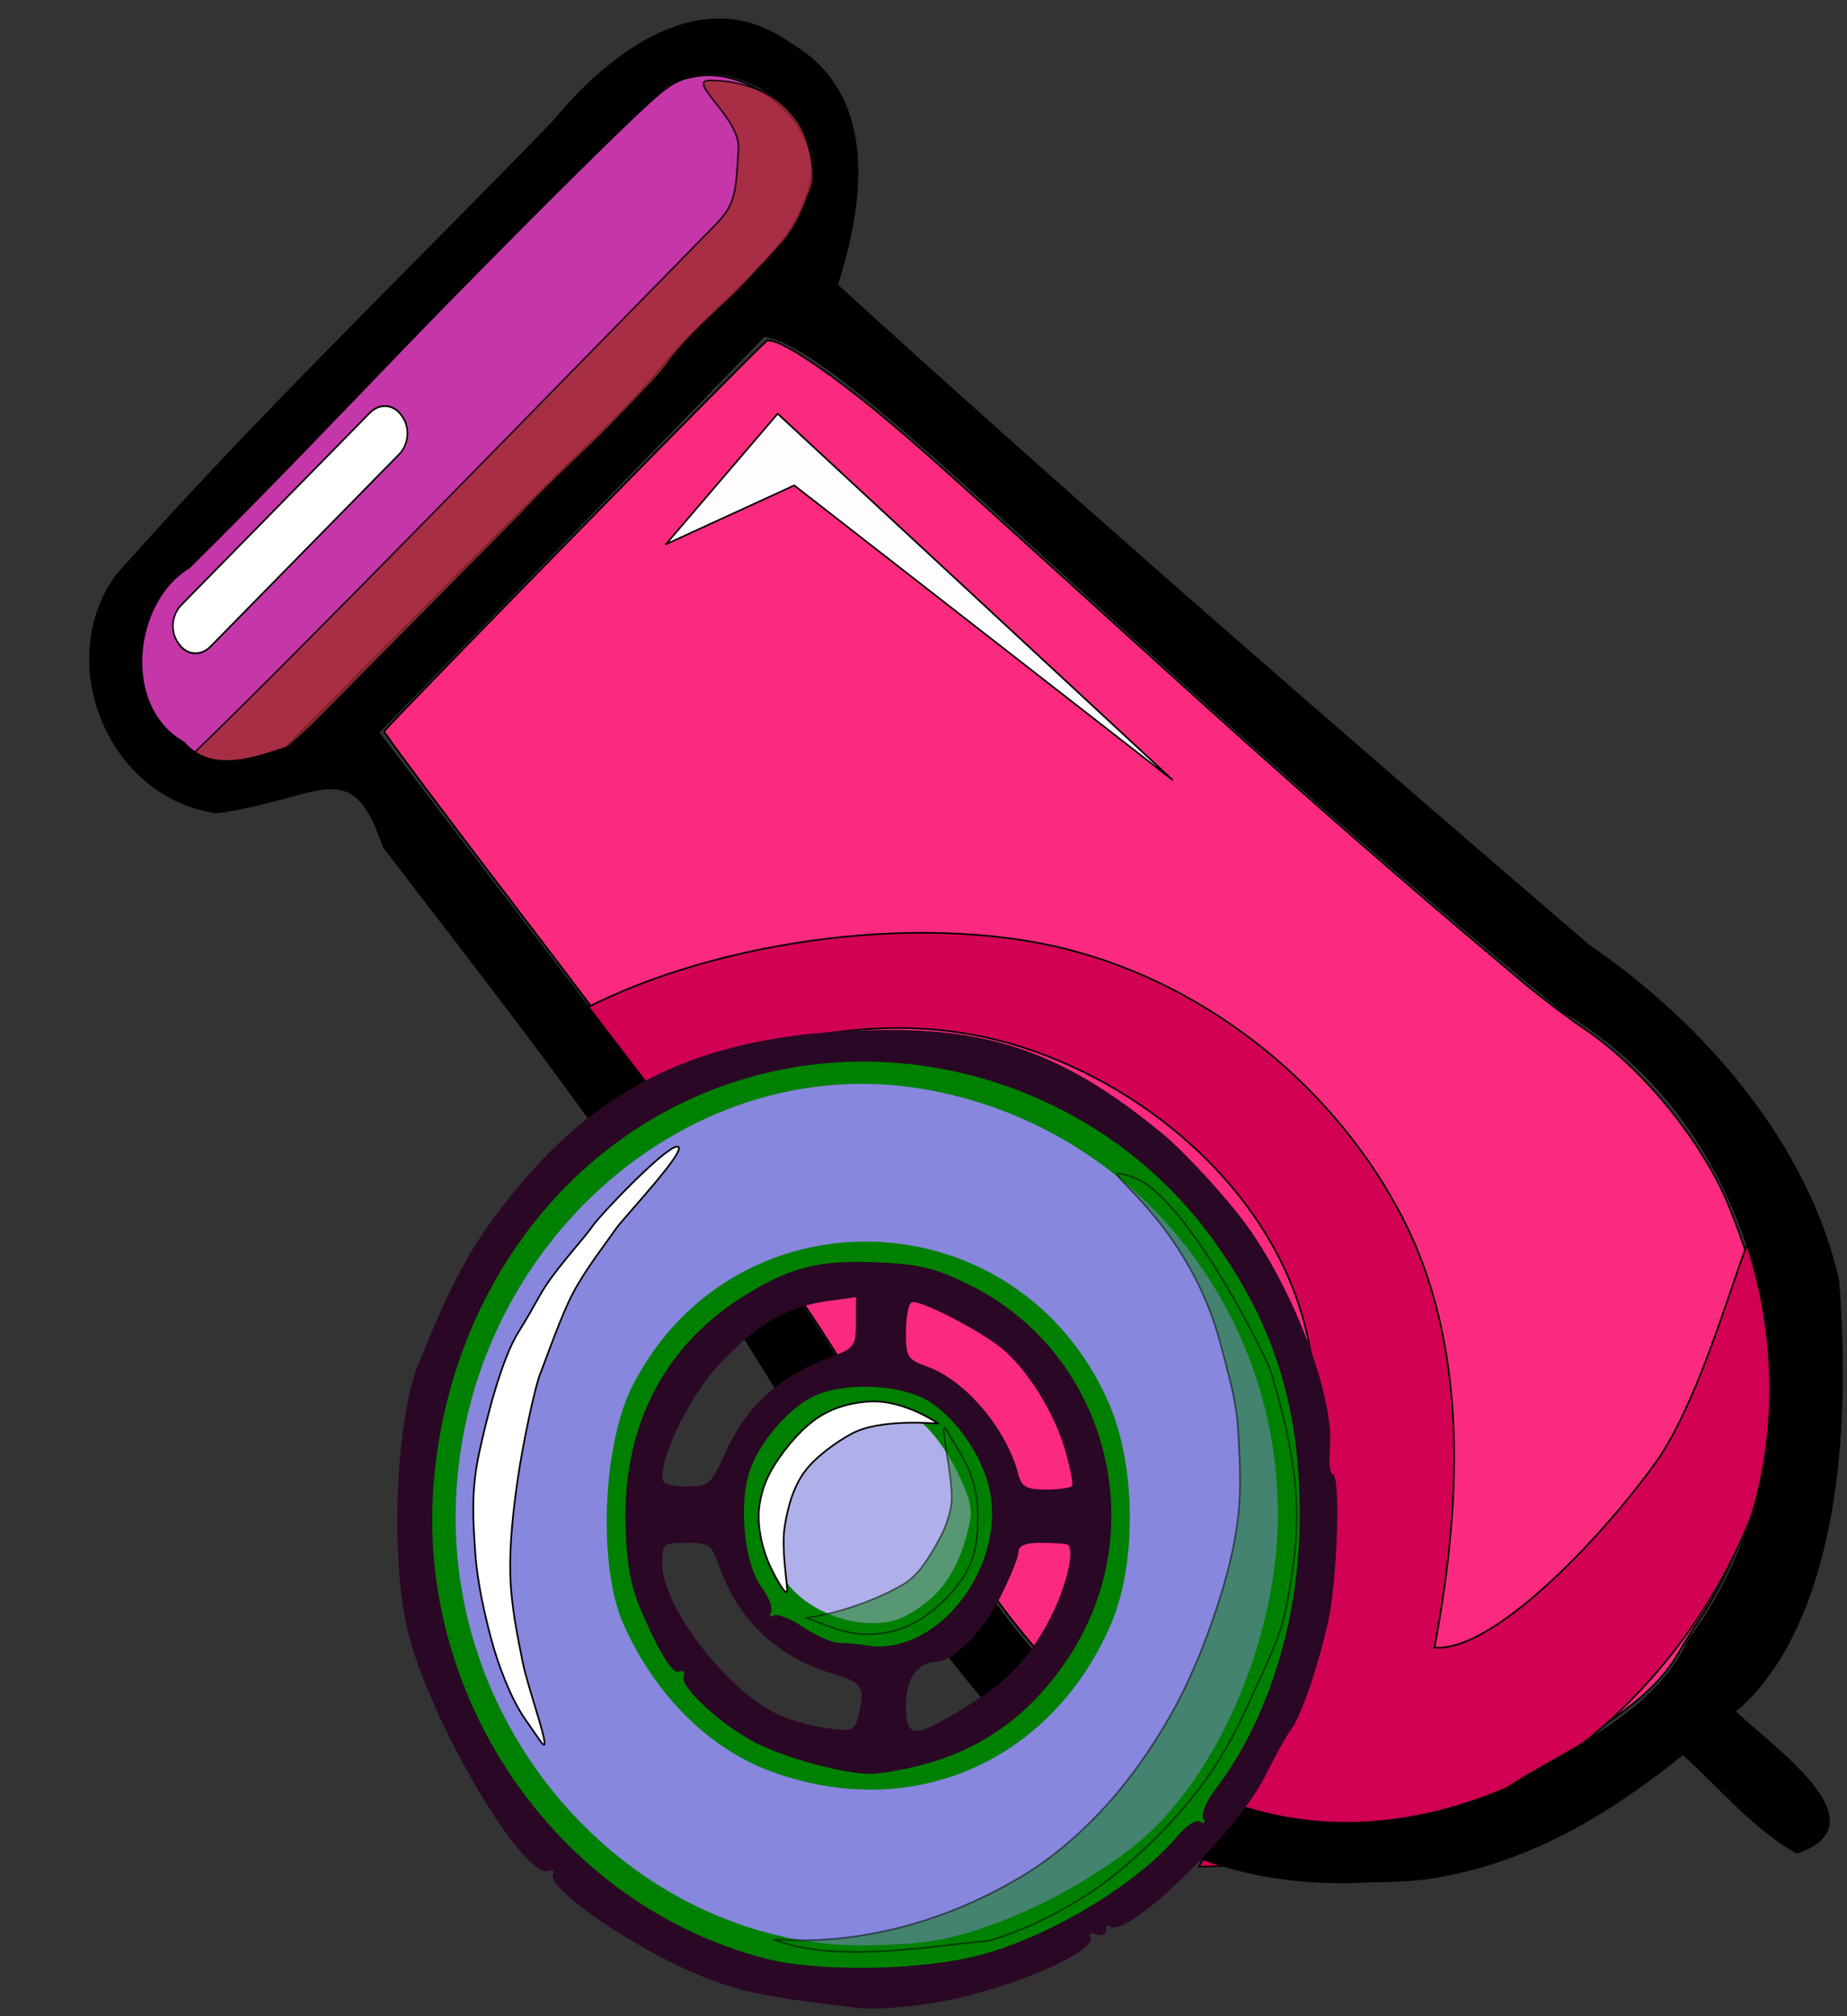 <?xml version="1.0" encoding="UTF-8" standalone="no"?>
<!-- Created with Inkscape (http://www.inkscape.org/) -->

<svg
   width="110"
   height="120"
   viewBox="0 0 110 120"
   version="1.1"
   id="svgCannonWheel"
   xml:space="preserve"
   xmlns="http://www.w3.org/2000/svg"
   xmlns:svg="http://www.w3.org/2000/svg"><rect x="0" y="0" width="110" height="120" fill="#333333" stroke="none"/><defs
     id="defs1" /><g
     id="LayerCannon"
     transform="matrix(-3.109,0,0,2.929,1921.039,-587.837)"
     style="display:inline;fill:#000000;stroke-width:0.331"><path
       style="display:inline;opacity:1;fill:#c837ab;fill-opacity:0.981;fill-rule:evenodd;stroke:#000000;stroke-width:0.033;stroke-linecap:square;stroke-linejoin:round;paint-order:stroke fill markers"
       d="m 613.283,216.152 c -0.084,-0.017 -0.308,-0.082 -0.5,-0.145 l -0.348,-0.114 -2.437,-2.606 c -1.34,-1.433 -2.767,-2.943 -3.17,-3.355 -0.85,-0.867 -1.324,-1.396 -1.679,-1.872 -0.139,-0.186 -0.505,-0.595 -0.813,-0.908 -1.221,-1.241 -1.511,-1.591 -1.74,-2.1 -0.306,-0.682 -0.334,-1.072 -0.113,-1.559 0.37,-0.812 1.323,-1.386 2.073,-1.248 0.415,0.076 0.527,0.155 1.236,0.868 0.913,0.919 3.163,3.318 4.84,5.16 1.73,1.9 3.576,3.873 3.846,4.11 0.388,0.341 0.603,0.702 0.73,1.223 0.202,0.835 -0.035,1.688 -0.585,2.107 -0.097,0.074 -0.232,0.186 -0.301,0.25 -0.216,0.201 -0.619,0.274 -1.041,0.188 z"
       id="pathLipColor" /><path
       id="pathLipTopShadow"
       style="display:inline;opacity:1;fill:#ffffff;fill-rule:evenodd;stroke:#000000;stroke-width:0.034;stroke-linecap:square;stroke-linejoin:round;paint-order:stroke fill markers"
       transform="matrix(0.679,0.734,-0.553,0.833,0,0)"
       d="m 642.739,-315.352 h 5.326 c 0.27,0 0.487,0.217 0.487,0.487 v 0.039 c 0,0.27 -0.217,0.487 -0.487,0.487 h -5.326 c -0.27,0 -0.487,-0.217 -0.487,-0.487 v -0.039 c 0,-0.27 0.217,-0.487 0.487,-0.487 z" /><path
       style="display:inline;opacity:1;fill:#ff2a7f;fill-opacity:0.981;fill-rule:evenodd;stroke:#000000;stroke-width:0.033;stroke-linecap:square;stroke-linejoin:round;paint-order:stroke fill markers"
       d="m 591.378,237.647 c -1.275,-0.207 -1.949,-0.455 -3.008,-1.108 -1.557,-0.96 -2.246,-1.551 -2.625,-2.251 -0.096,-0.177 -0.285,-0.498 -0.42,-0.712 -1.319,-2.096 -1.636,-4.984 -0.83,-7.569 0.124,-0.397 0.32,-0.924 0.436,-1.171 0.599,-1.271 1.615,-2.524 2.637,-3.251 0.294,-0.209 0.806,-0.621 1.136,-0.915 2.376,-2.111 4.385,-3.975 7.082,-6.569 3.853,-3.707 4.284,-4.118 4.919,-4.692 1.221,-1.105 2.261,-1.851 2.498,-1.791 0.068,0.017 7.206,7.743 7.334,7.939 0.015,0.022 -1.234,1.789 -2.775,3.927 -1.541,2.138 -3.078,4.323 -3.415,4.856 -0.337,0.533 -0.958,1.489 -1.38,2.124 -0.421,0.635 -0.957,1.498 -1.19,1.916 -0.699,1.253 -2.469,4.109 -3.097,4.997 -0.658,0.932 -1.465,1.831 -1.959,2.183 -0.181,0.129 -0.479,0.387 -0.663,0.572 -0.921,0.931 -2.234,1.469 -3.71,1.52 -0.423,0.015 -0.859,0.012 -0.969,-0.006 z"
       id="pathCannonColor" /><path
       style="display:inline;opacity:1;fill:#ffffff;fill-opacity:0.981;fill-rule:evenodd;stroke:#000000;stroke-width:0.033;stroke-linecap:square;stroke-linejoin:round;paint-order:stroke fill markers"
       d="m 595.439,216.54 7.56,-7.438 2.141,2.653 -2.459,-1.196 z"
       id="pathCannonTopShadow" /><path
       style="display:inline;opacity:1;fill:#d20054;fill-opacity:0.981;fill-rule:evenodd;stroke:#000000;stroke-width:0.033;stroke-linecap:square;stroke-linejoin:round;stroke-opacity:1;paint-order:stroke fill markers"
       d="m 584.111,225.538 c -1.272,3.405 0.391,8.506 4.231,11.172 2.704,1.878 3.537,1.825 6.589,1.918 -3.275,-6.272 -2.6,-6.959 -2.16,-10.315 0.366,-2.791 2.539,-5.128 5.096,-6.172 2.448,-1 4.953,-0.602 8.028,0.792 0.565,-0.236 1.285,-1.882 1.078,-1.58 -2.513,-1.496 -6.599,-2.158 -9.53,-1.365 -2.772,0.75 -5.162,2.869 -6.418,5.463 -1.204,2.487 -1.169,5.547 -0.608,8.722 -1.106,0.103 -3.153,-2.17 -4.216,-3.724 -1.121,-1.638 -1.872,-5.495 -2.09,-4.91 z"
       id="pathCannonBottomShadow" /><path
       style="display:inline;opacity:0.8;fill:#a02c2c;fill-opacity:0.981;fill-rule:evenodd;stroke:#000000;stroke-width:0.033;stroke-linecap:square;stroke-linejoin:round;stroke-opacity:1;paint-order:stroke fill markers"
       d="m 604.313,202.331 c -0.568,-0.014 -1.269,0.226 -1.625,0.708 -0.382,0.516 -0.542,1.701 -0.125,2.188 3.129,3.652 8.752,9.75 9.971,10.779 0.427,0.361 1.986,0.337 1.594,-0.064 -1.95,-1.994 -6.509,-6.972 -9.939,-10.682 -0.392,-0.424 -0.389,-0.67 -0.438,-1.544 -0.035,-0.622 0.996,-1.373 0.563,-1.384 z"
       id="pathLipBottomShadow" /><path
       style="display:inline;opacity:1;fill:#000000;stroke-width:0.331"
       d="m 590.233,238.823 c -1.727,-0.34 -3.239,-1.314 -4.574,-2.464 -0.712,0.683 -1.337,1.499 -2.183,2.004 -1.715,-0.62 0.523,-2.216 1.248,-2.971 2.739,0.889 -2.809,1.705 -2.059,-8.683 0.594,-2.776 2.575,-5.211 4.786,-6.814 4.844,-4.416 9.672,-8.854 14.392,-13.414 -0.47,-1.572 -0.835,-3.834 0.903,-4.91 1.699,-1.305 3.5,0.21 4.572,1.595 2.794,3.063 5.703,6.026 8.362,9.216 1.203,1.765 0.151,4.534 -1.936,4.841 -2.021,-0.297 -2.572,-1.231 -3.18,0.684 -1.677,2.331 -3.396,4.636 -4.946,7.056 -3.992,4.998 -6.373,14.433 -13.929,13.983 -0.487,-0.005 -0.978,-0.017 -1.456,-0.123 z m 6.076,-2.923 c 1.942,-1.138 3.632,-4.475 5.031,-6.64 0.984,-2.006 2.434,-3.776 3.568,-5.749 1.908,-2.641 3.812,-5.286 5.717,-7.931 -2.461,-2.676 -4.916,-5.36 -7.37,-8.04 -1.595,0.242 -6.616,6.16 -15.296,13.725 -4.077,2.525 -5.212,8.772 -2.414,12.728 0.678,1.592 2.557,2.342 3.491,3.018 4.139,1.879 6.965,-0.512 7.274,-1.11 z m 18.048,-20.127 c 1.22,-0.716 0.968,-2.865 -0.093,-3.528 -3.072,-3.218 -5.948,-6.646 -9.108,-9.77 -1.338,-0.957 -3.374,0.827 -2.714,2.219 0.404,1.384 1.921,2.237 2.724,3.444 0.837,1.089 1.842,1.946 2.76,2.991 l 4.388,4.704 c 0.634,0.223 1.519,0.597 2.044,-0.059 z"
       id="pathCannonBorder" /></g><g
     id="LayerWheel"
     transform="matrix(-1.979,0,0,1.979,1239.858,-424.94)"
     style="display:inline;stroke-width:0.505"><path
       style="display:inline;fill:#afafe9;fill-rule:evenodd;stroke:#008000;stroke-width:1.011;stroke-linecap:square;stroke-linejoin:round;paint-order:stroke fill markers"
       d="m 599.03,263.774 c -1.081,-0.561 -1.727,-1.398 -2.092,-2.708 -0.251,-0.902 -0.206,-1.241 0.307,-2.3 0.331,-0.683 0.893,-1.434 1.249,-1.667 0.747,-0.489 2.86,-0.563 3.673,-0.128 1.502,0.804 2.18,3.584 1.292,5.301 -0.748,1.446 -3.04,2.224 -4.429,1.503 z"
       id="pathInnerColor" /><path
       style="display:inline;fill:#8787de;fill-rule:evenodd;stroke:#008000;stroke-width:1.011;stroke-linecap:square;stroke-linejoin:round;paint-order:stroke fill markers"
       d="m 598.574,273.626 c -1.926,-0.247 -4.616,-1.485 -6.523,-3.002 -2.553,-2.03 -4.469,-6.377 -4.505,-10.219 -0.062,-6.669 4.66,-12.36 11.148,-13.435 7.545,-1.25 14.607,5.229 14.607,13.403 0,6.829 -5.214,12.73 -11.777,13.328 -0.762,0.069 -2.09,0.036 -2.95,-0.075 z m 4.595,-6.117 c 1.722,-0.644 3.205,-2.132 4.102,-4.114 0.733,-1.622 0.593,-5.156 -0.272,-6.814 -2.907,-5.577 -10.828,-5.275 -13.383,0.511 -0.784,1.774 -0.808,4.631 -0.054,6.335 1.722,3.892 5.651,5.562 9.607,4.082 z"
       id="pathOuterColor" /><path
       style="display:inline;fill:#2a0725;stroke-width:0.505"
       d="m 598.396,274.96 c -2.145,-0.352 -4.972,-1.55 -4.699,-1.991 0.06,-0.098 -0.022,-0.127 -0.182,-0.066 -0.17,0.065 -0.292,0.012 -0.292,-0.128 0,-0.132 -0.053,-0.187 -0.118,-0.122 -0.449,0.449 -3.812,-2.796 -4.665,-4.503 -0.303,-0.606 -0.648,-1.229 -0.768,-1.384 -0.306,-0.399 -0.785,-1.766 -1.118,-3.198 -0.294,-1.261 -0.401,-4.514 -0.148,-4.514 0.078,0 0.113,-0.368 0.077,-0.817 -0.119,-1.495 1.04,-4.601 2.464,-6.604 0.593,-0.834 1.9,-2.26 2.595,-2.83 2.79,-2.291 4.924,-3.103 8.155,-3.103 5.558,5.9e-4 8.948,1.596 11.915,5.607 0.864,1.167 1.387,2.177 2.311,4.456 0.682,1.682 0.842,5.863 0.308,8.041 -0.655,2.67 -3.46,7.436 -4.23,7.186 -0.135,-0.044 -0.198,-0.005 -0.142,0.087 0.254,0.412 -2.428,2.257 -4.493,3.09 -1.162,0.469 -1.913,0.62 -4.714,0.951 -0.414,0.049 -1.43,-0.022 -2.257,-0.158 z m 5.086,-1.335 c 6.172,-1.599 10.471,-7.719 9.981,-14.208 -0.439,-5.814 -4.074,-10.62 -9.236,-12.211 -5.139,-1.585 -10.888,0.309 -14.113,4.65 -1.906,2.564 -2.722,5.09 -2.722,8.423 0,3.127 0.931,6.15 2.544,8.266 0.283,0.372 0.438,0.75 0.358,0.878 -0.088,0.143 -0.059,0.176 0.08,0.09 0.128,-0.079 0.412,0.094 0.68,0.413 1.223,1.453 3.817,3.022 5.938,3.591 1.769,0.475 4.877,0.527 6.49,0.109 z m -4.769,-5.834 c -1.871,-0.504 -3.324,-1.593 -4.43,-3.322 -2.479,-3.876 -1.046,-9.085 3.054,-11.105 1.028,-0.506 1.501,-0.621 2.79,-0.676 1.751,-0.075 2.649,0.159 4.059,1.055 2.406,1.529 3.627,3.99 3.49,7.037 -0.058,1.299 -0.18,1.803 -0.71,2.94 -0.408,0.876 -0.727,1.338 -0.881,1.279 -0.141,-0.054 -0.202,0.009 -0.148,0.15 0.116,0.303 -1.161,1.475 -2.167,1.988 -0.925,0.472 -2.715,0.952 -3.487,0.935 -0.314,-0.007 -1.022,-0.133 -1.572,-0.281 z m 0.53,-1.802 c 0,-0.774 -0.348,-1.271 -0.901,-1.284 -0.522,-0.013 -1.401,-0.894 -1.93,-1.935 -0.305,-0.601 -0.555,-1.216 -0.555,-1.368 0,-0.191 -0.204,-0.277 -0.658,-0.277 -0.362,0 -0.722,0.021 -0.799,0.047 -0.251,0.084 -0.023,1.152 0.452,2.116 0.559,1.135 1.239,1.908 2.236,2.544 1.922,1.225 2.156,1.242 2.156,0.157 z m 3.872,0.289 c 1.54,-0.731 3.465,-3.247 3.465,-4.531 0,-0.598 -0.029,-0.622 -0.734,-0.622 -0.656,0 -0.756,0.064 -0.942,0.598 -0.609,1.746 -1.757,2.836 -3.543,3.364 -0.82,0.242 -0.908,0.409 -0.675,1.28 0.109,0.407 0.19,0.435 0.953,0.331 0.459,-0.063 1.124,-0.252 1.477,-0.419 z m -1.876,-2.141 c 0.218,-10e-4 0.711,-0.216 1.095,-0.476 0.384,-0.26 0.789,-0.417 0.902,-0.347 0.121,0.074 0.15,0.039 0.072,-0.087 -0.072,-0.117 0.057,-0.469 0.288,-0.781 0.51,-0.69 0.689,-2.458 0.351,-3.481 -0.295,-0.893 -1.238,-1.965 -2.014,-2.289 -0.883,-0.369 -2.39,-0.319 -3.226,0.108 -0.812,0.414 -1.647,1.519 -1.934,2.558 -0.661,2.394 1.51,5.254 3.693,4.864 0.207,-0.037 0.555,-0.068 0.773,-0.07 z m -5.376,-5.085 c 0.366,-1.368 1.586,-2.809 2.728,-3.222 0.605,-0.219 0.653,-0.294 0.653,-1.034 0,-0.439 -0.075,-0.844 -0.166,-0.9 -0.206,-0.127 -2.213,0.917 -2.816,1.465 -0.75,0.681 -1.478,1.87 -1.791,2.923 -0.164,0.553 -0.266,1.059 -0.226,1.123 0.04,0.065 0.393,0.117 0.783,0.116 0.598,-0.002 0.73,-0.077 0.836,-0.471 z m 10.716,0.104 c 0,-0.792 -0.885,-2.521 -1.768,-3.455 -1.096,-1.159 -2.007,-1.683 -3.216,-1.848 l -0.847,-0.116 v 0.755 c 0,0.679 0.061,0.778 0.611,0.985 1.718,0.646 2.672,1.498 3.344,2.986 0.416,0.921 0.473,0.968 1.157,0.968 0.505,0 0.719,-0.082 0.719,-0.275 z"
       id="pathWheelBorder" /><path
       style="display:inline;fill:#ffffff;fill-rule:evenodd;stroke:#000000;stroke-width:0.051;stroke-linecap:square;stroke-linejoin:round;paint-order:stroke fill markers"
       d="m 606.139,249.21 c 0.374,0.026 2.324,2.074 2.524,2.374 0.2,0.3 0.988,1.162 1.388,1.762 0.303,0.455 0.35,0.635 0.854,1.44 0.503,0.805 0.945,2.53 1.187,3.655 0.241,1.124 0.18,1.986 0.113,2.976 -0.06,0.892 -0.282,1.862 -0.49,2.637 -0.208,0.775 -0.593,1.77 -0.998,2.355 l -0.471,0.678 c -0.433,0.623 0.364,-1.538 0.527,-2.355 0.163,-0.816 0.351,-1.704 0.377,-2.637 0.025,-0.933 -0.086,-1.941 -0.226,-2.901 -0.155,-1.068 -0.515,-2.763 -0.678,-3.165 -0.163,-0.402 -0.601,-1.685 -0.98,-2.411 -0.379,-0.726 -1.068,-1.601 -1.281,-1.921 -0.213,-0.32 -2.298,-2.518 -1.846,-2.487 z"
       id="pathOuterTopShadow" /><path
       style="display:inline;opacity:0.5;fill:#008000;fill-rule:evenodd;stroke:#000000;stroke-width:0.051;stroke-linecap:square;stroke-linejoin:round;paint-order:stroke fill markers"
       d="m 592.416,250.128 c -1.629,0.555 -4.041,5.47 -4.147,5.824 -0.392,1.312 -0.709,2.595 -0.778,3.963 -0.053,1.042 0.12,2.211 0.326,3.234 0.154,0.764 0.51,1.474 0.829,2.185 0.4,0.892 0.812,1.788 1.356,2.6 0.531,0.792 1.164,1.519 1.846,2.185 0.646,0.63 1.343,1.221 2.11,1.695 0.87,0.538 1.808,0.988 2.788,1.281 1.505,0.116 4.283,0.651 6.166,0.066 1.422,-0.442 -2.435,0.829 -7.183,-2.025 -0.864,-0.519 -1.645,-1.188 -2.336,-1.921 -0.82,-0.87 -1.518,-1.862 -2.11,-2.901 -0.582,-1.022 -1.025,-2.124 -1.394,-3.24 -0.291,-0.882 -0.533,-1.79 -0.64,-2.713 -0.102,-0.873 -0.05,-1.76 0,-2.637 0.05,-0.883 0.293,-1.674 0.515,-2.531 1.064,-4.121 4.317,-5.631 2.653,-5.064 z"
       id="pathOuterBottomShadow" /><path
       style="display:inline;opacity:1;fill:#ffffff;fill-rule:evenodd;stroke:#000000;stroke-width:0.051;stroke-linecap:square;stroke-linejoin:round;paint-order:stroke fill markers"
       d="m 598.271,257.537 c 0.56,-0.368 1.316,-0.682 1.986,-0.665 0.548,0.014 1.118,0.16 1.582,0.452 0.512,0.322 0.979,0.878 1.312,1.383 0.26,0.394 0.425,0.788 0.496,1.254 0.085,0.551 -0.029,1.136 -0.226,1.658 -0.128,0.339 -0.621,1.266 -0.603,0.904 0.015,-0.301 0.172,-1.263 0.075,-1.884 -0.09,-0.581 -0.255,-1.184 -0.603,-1.658 -0.318,-0.433 -0.941,-0.884 -1.414,-1.139 -0.871,-0.47 -2.587,-0.301 -2.606,-0.305 z"
       id="pathInnerTopShadow" /><path
       style="display:inline;opacity:0.5;fill:#008000;fill-rule:evenodd;stroke:#000000;stroke-width:0.051;stroke-linecap:square;stroke-linejoin:round;paint-order:stroke fill markers"
       d="m 597.988,257.787 c -0.231,0.426 -0.53,0.822 -0.693,1.279 -0.127,0.358 -0.203,0.739 -0.213,1.119 -0.013,0.52 0.017,1.064 0.213,1.545 0.192,0.47 0.534,0.879 0.906,1.226 0.339,0.316 0.736,0.589 1.172,0.746 0.404,0.145 0.851,0.196 1.279,0.16 0.554,-0.046 1.072,-0.299 1.598,-0.48 -0.368,-0.037 -1.736,-0.312 -2.931,-1.012 -0.465,-0.273 -0.791,-0.834 -1.066,-1.332 -0.182,-0.33 -0.319,-0.693 -0.373,-1.066 -0.105,-0.722 0.462,-2.841 0.107,-2.185 z"
       id="pathInnerBottomShadow" /></g></svg>
